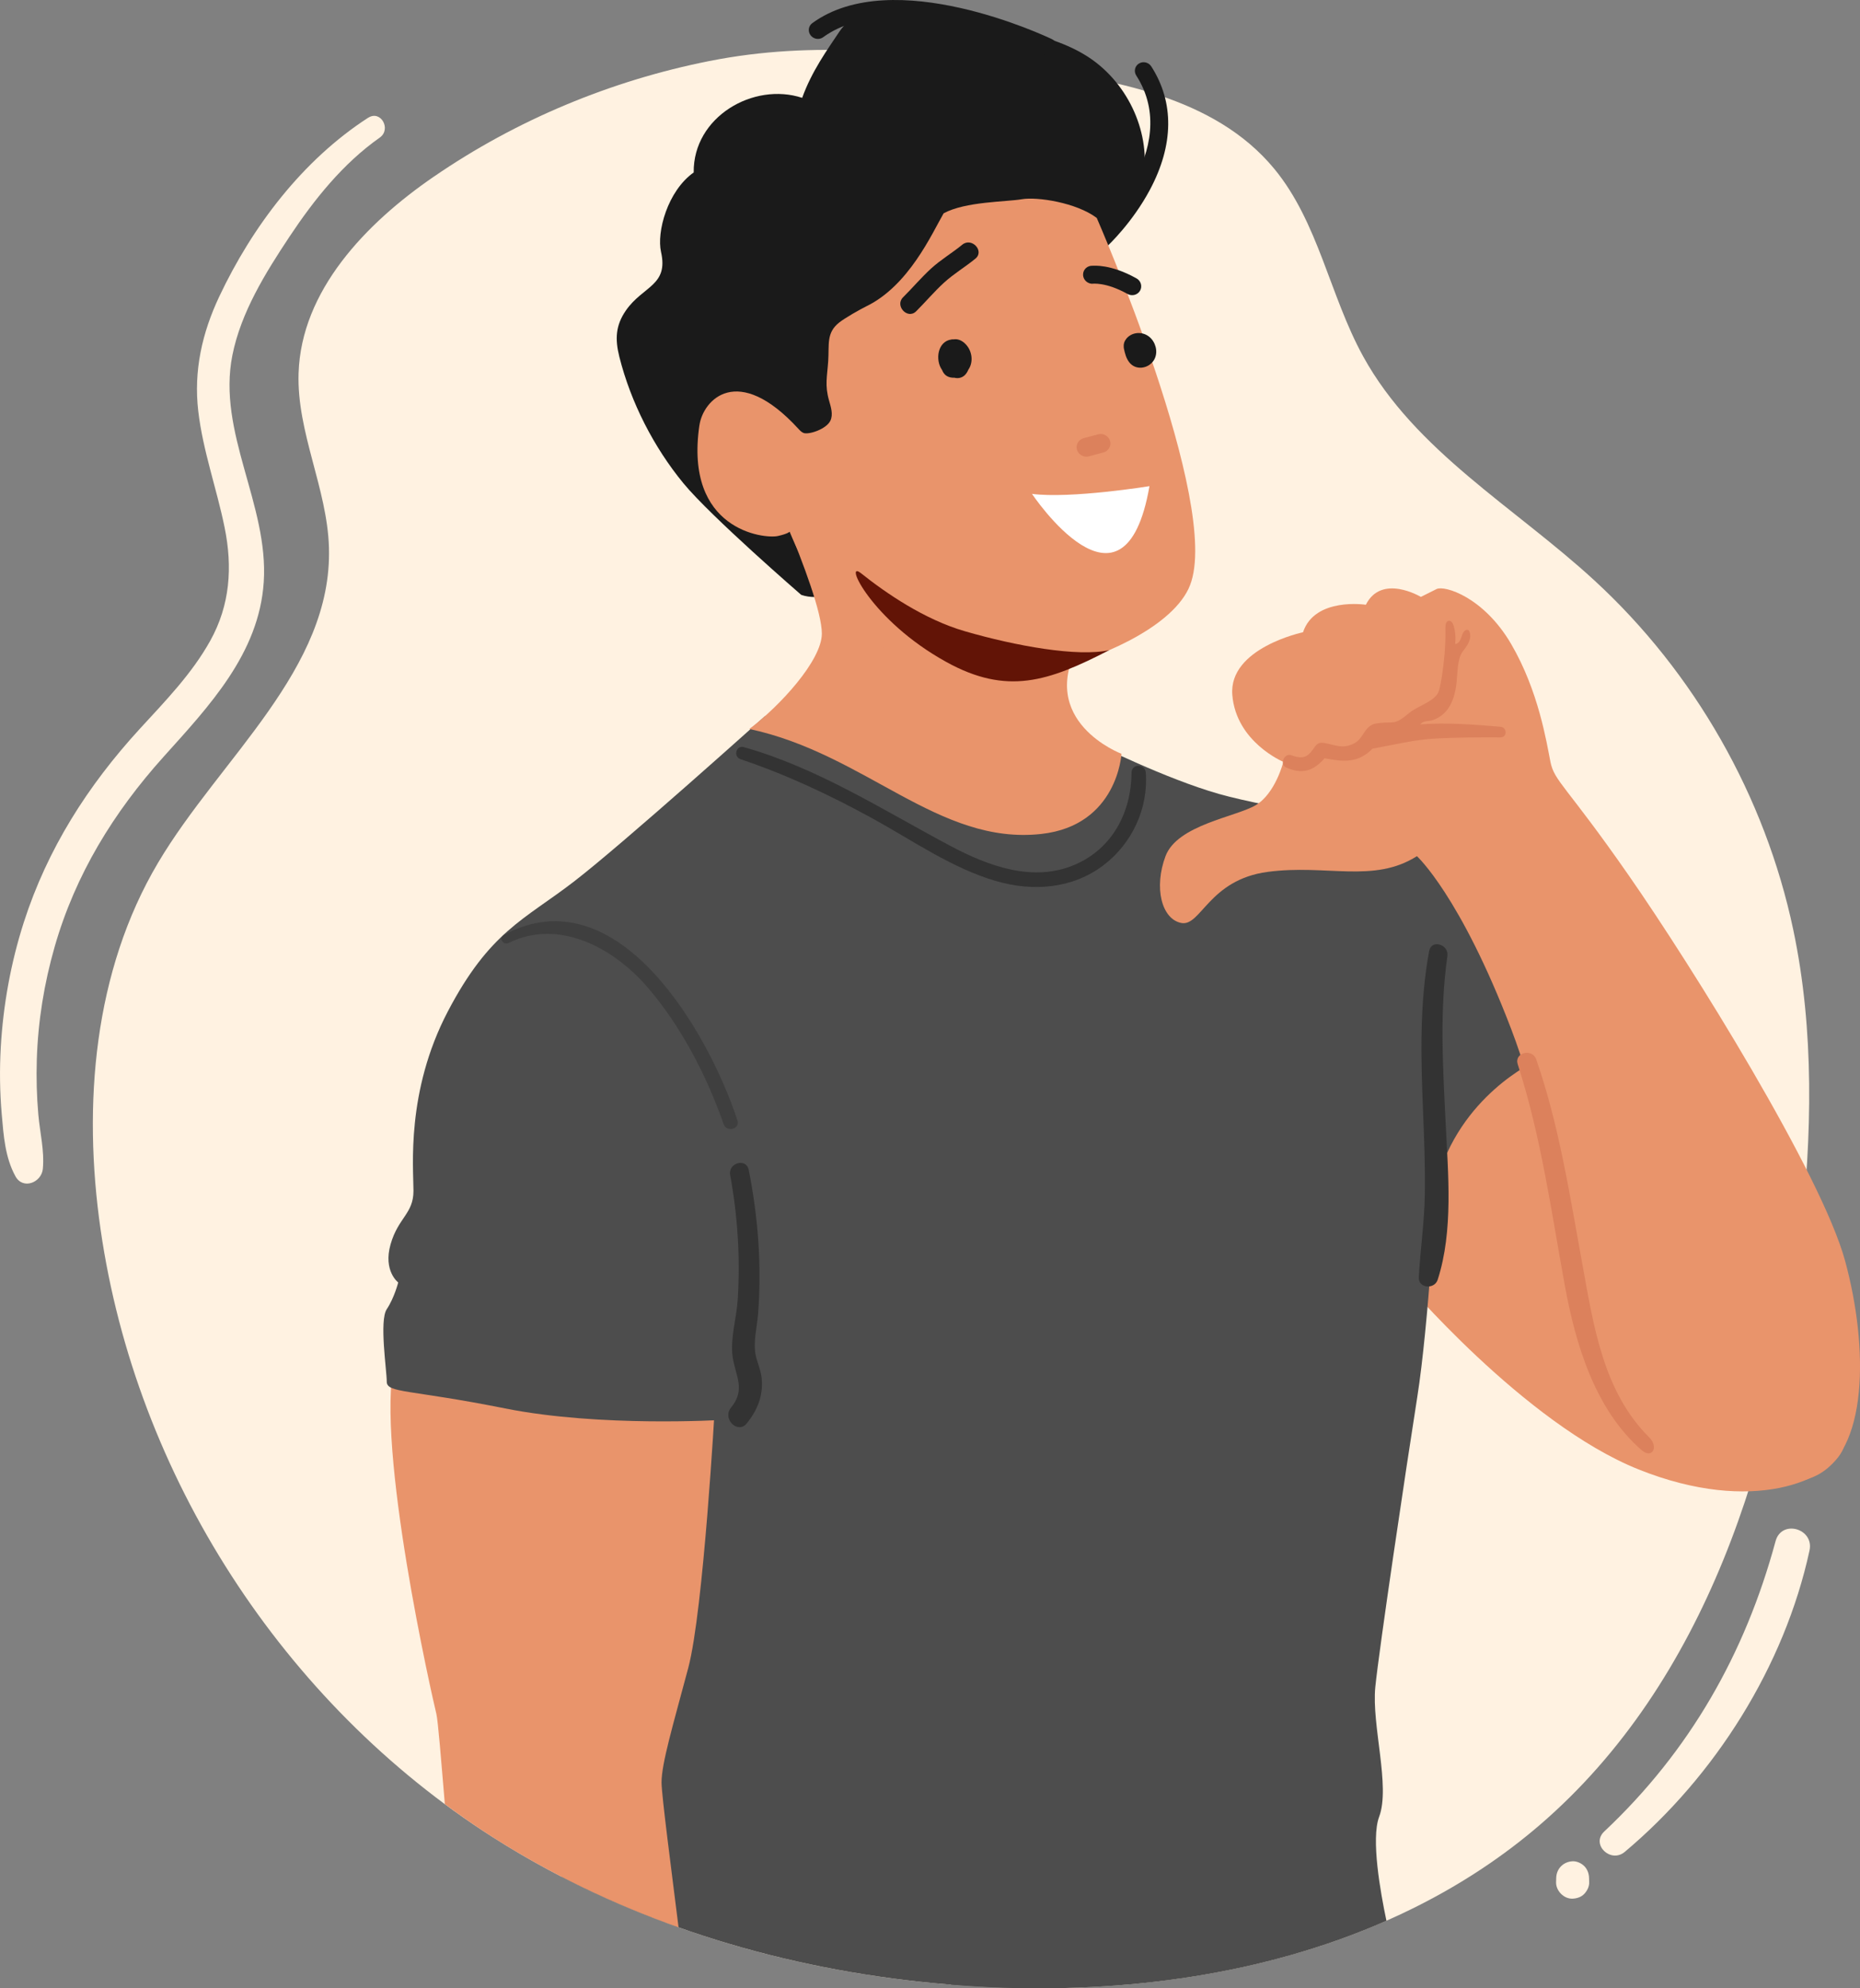 <?xml version="1.0" encoding="UTF-8"?>
<svg xmlns="http://www.w3.org/2000/svg" id="Calque_2" viewBox="0 0 762.99 815.6">
  <rect x="0" y="0" width="762.99" height="815.6" fill="#808080" stroke="none"/>
  <defs>
    <style>.cls-1{fill:#fff2e1;}.cls-1,.cls-2,.cls-3,.cls-4,.cls-5,.cls-6,.cls-7,.cls-8,.cls-9{stroke-width:0px;}.cls-2{fill:#4d4d4d;}.cls-3{fill:#e9946b;}.cls-4{fill:#1a1a1a;}.cls-5,.cls-8{fill:#333;}.cls-6{fill:#fff;}.cls-7{fill:#621406;}.cls-8{opacity:.5;}.cls-9{fill:#dc815c;}</style>
  </defs>
  <g id="characters">
    <path class="cls-1" d="m177.92,72.49c-27.93,19.17-54.37,46.76-55.44,80.62-.77,24.26,11.75,47.24,12.46,71.5,1.47,49.93-44.57,86.28-70.07,129.24-26.43,44.52-30.99,99.25-23.61,150.49,14.54,100.92,74.82,194.35,160.77,249.2,60.55,38.64,132.21,58.23,203.96,61.58,80.27,3.75,164.8-14.14,225.7-66.57,68.06-58.6,96.96-151.1,106.87-240.36,4.69-42.22,5.81-85.29-2.96-126.85-11.54-54.66-40.5-105.5-81.62-143.3-32.59-29.96-73.47-53.05-94.8-91.85-13.74-24.99-18.35-55.02-36.51-77-24.48-29.62-66.33-36.66-104.42-41.7-43.76-5.8-83.52-11.15-127.34-2.44-40.31,8.01-79.09,24.14-112.98,47.44Z"></path>
    <path class="cls-2" d="m233.79,546.41s-8.77,143.91-3.33,223.48c53.97,27.88,114.72,42.39,175.53,45.23,7.04.33,14.11.48,21.19.47,5.49-55.58-18.03-273.88-18.03-273.88l-175.35,4.7Z"></path>
    <path class="cls-3" d="m278.35,790.59c-2.78-22.39-6.98-54.2-6.98-59.43,0-7.83,4.7-23.48,10.96-46.97,6.26-23.48,10.96-108.03,10.96-108.03l-4.7-36.01s-118.99-15.66-126.82,18.79c-7.83,34.44,15.66,137.78,17.22,144.04.69,2.76,1.98,19.16,3.49,37.07,6.36,4.71,12.86,9.24,19.54,13.5,23.93,15.27,49.6,27.55,76.32,37.05Z"></path>
    <path class="cls-3" d="m575.11,524.49s50.1,59.49,97.07,78.28c46.97,18.79,78.83,4.38,84.04-8.77,5.2-13.15-102.83-211.99-102.83-211.99l-78.28,46.97v95.5Z"></path>
    <path class="cls-2" d="m586.07,347.58c-15.66-9.39-64.19-15.66-86.11-21.92-21.92-6.26-50.1-20.35-50.1-20.35l-136.12-11.49s-58.02,52.19-78.37,67.85c-20.35,15.66-34.44,20.35-51.67,53.23-17.22,32.88-14.09,64.19-14.09,73.59s-6.26,10.96-9.39,21.92c-3.13,10.96,3.13,15.66,3.13,15.66,0,0-1.57,6.26-4.7,10.96s0,25.05,0,29.75,9.39,3.13,48.54,10.96c39.14,7.83,89.24,4.7,89.24,4.7,0,0,46.48,160.75,93.75,231.68,5.27.42,10.54.77,15.82,1.02,55.26,2.58,112.53-5.09,162.73-27.23-2.46-11.61-6.39-33.62-3-42.64,4.7-12.53-3.13-37.58-1.57-53.23,1.57-15.66,12.53-89.24,17.22-118.99,4.7-29.75,7.83-87.68,7.83-87.68,9.39-36.01,40.71-50.1,40.71-50.1,0,0-28.18-78.28-43.84-87.68Z"></path>
    <path class="cls-5" d="m312.49,565.77c-.29-3.48-1.74-6.45-2.48-9.8-1.16-5.3.52-11.41.95-16.85,1.54-19.84.06-39.75-3.83-59.25-1-5-8.51-2.86-7.61,2.1,3.1,16.93,4.19,34.13,3.08,51.32-.48,7.44-3.14,15.92-2.06,23.29,1.17,7.97,5.46,13.33-.68,20.85-3.69,4.52,2.74,11.02,6.46,6.46,4.27-5.23,6.75-11.25,6.17-18.12Z"></path>
    <path class="cls-5" d="m593.01,460.52c-1.1-22.8-2.53-45.61.73-68.31.7-4.84-6.58-7.06-7.5-2.07-4.01,21.82-3.38,43.96-2.48,66.02.45,11.11.89,22.23.73,33.35-.16,11.56-1.84,22.9-2.49,34.4-.26,4.6,6.43,5.14,7.75,1.05,6.5-20.13,4.26-43.62,3.26-64.44Z"></path>
    <path class="cls-8" d="m302.5,459.56c-11.71-35.69-49.01-101.3-95.85-76.03-2.18,1.17-.26,4.37,1.93,3.3,20.93-10.32,43.45,2.29,57.17,18.3,13.72,16.01,24.16,36.19,31.09,56,1.24,3.53,6.85,2.06,5.66-1.56Z"></path>
    <path class="cls-5" d="m470.02,316.95c-.28-3.71-5.82-3.81-5.85,0-.13,16.29-7.81,31.06-23.2,37.73-17.19,7.44-35.64.53-51.14-7.7-27.66-14.69-54.25-31.89-84.67-40.5-3.21-.91-4.48,3.91-1.37,4.95,18.93,6.37,36.79,14.78,54.28,24.39,16.35,8.98,32.41,20.32,50.48,25.58,15.11,4.4,31.29,3.24,44.1-6.47,11.69-8.86,18.47-23.32,17.36-37.99Z"></path>
    <path class="cls-4" d="m450.65,101.71c1.23.4,2.63.14,3.62-.78.41-.38,10.2-9.55,17.42-23.06,9.83-18.39,10.03-35.89.58-50.62-1.08-1.7-3.34-2.23-5.05-1.2-1.7,1.03-2.21,3.23-1.12,4.92,19.48,30.36-16.55,64.38-16.91,64.72-1.45,1.35-1.49,3.62-.08,5.06.44.46.98.78,1.55.96Z"></path>
    <path class="cls-4" d="m453.45,101.27c4.09-10.88,14.02-16.29,15.76-29.24,2.54-18.82-7.15-38.94-23.71-49.23-9.52-5.92-20.65-8.62-31.55-11.23-10.07-2.41-20.13-4.82-30.2-7.23-6.14-1.47-12.53-2.94-18.66-1.66-8.81,1.84-15.94,3.06-20.84,10.41-4.9,7.35-11.27,16.12-15.19,27.05-19.95-6.57-44.77,7.78-44.5,30.6-10.81,7.69-15.23,24.5-13.4,32.6,3.14,13.87-7.42,13.94-14.4,24-4.27,6.16-4.51,11.8-2.7,19.01,4.69,18.72,14.13,37.11,26.3,51.91,11.23,13.66,48.31,45.76,48.31,45.76,28.79,9.91,95.7-66.28,95.7-66.28,2.78-7.3,5.56-14.61,8.33-21.91,6.23-16.39,12.47-32.79,18.7-49.18.69-1.81,1.37-3.6,2.04-5.39Z"></path>
    <path class="cls-3" d="m307.38,299.04c12.53-9.39,29.75-28.18,29.75-39.14,0-16.98-29.32-78.99-29.32-78.99,0,0,46.34,20.8,72.51,39.98,17.53,12.86,35.98,26.49,48.78,36.1,9.72,7.33,10.55-.52,10.81.07.47,1.11,3.48,5.73,2.91,6.75-18.01,32.1,17.22,45.4,17.22,45.4,0,0-1.56,29.4-32.88,32.88-42.27,4.7-72.02-32.88-119.77-43.06Z"></path>
    <path class="cls-3" d="m286.9,174.45c-6.28,43.01,26.53,46.7,32.22,45.42,4.11-.93,4.8-1.76,4.8-1.76,12.18,29.76,31.49,47.91,55.86,55.21,13.5,4.06,28.59,4.76,44.88,2.21,2.81-.42,5.67-.97,8.56-1.59,15.67-3.41,46.23-15.55,54.3-32.38.24-.5.46-1.01.65-1.52,13.02-33.32-38.27-150.64-38.27-150.64-8.3-6.27-24.42-8.77-30.76-7.67-6.35,1.1-23.1.9-32.06,5.78-4.89,8.51-14.3,29.67-31.67,38.12-2.69,1.31-8.8,4.81-11.14,6.65-5.38,4.23-4.08,9.04-4.53,15.83-.44,6.5-1.45,9.89.35,16.21.78,2.72,1.74,5.71.55,8.24-1.65,3.5-8.92,5.86-11.02,5.04-.84-.33-1.48-1.02-2.09-1.68-25.03-27.31-39.1-11.87-40.62-1.46Z"></path>
    <path class="cls-9" d="m455.38,180.89c-.57-2-2.81-3.3-4.86-2.75-2.01.54-4.03,1.08-6.04,1.62-2.04.55-3.3,2.68-2.71,4.7.57,2,2.81,3.3,4.86,2.75,2.01-.54,4.03-1.08,6.04-1.62,2.04-.55,3.3-2.68,2.71-4.7Z"></path>
    <path class="cls-4" d="m394.74,100.37c-4.17,3.42-8.86,6.17-12.84,9.82-4.04,3.71-7.58,7.91-11.46,11.77-3.5,3.48,1.85,9.24,5.38,5.73,3.88-3.86,7.41-8.08,11.46-11.77,3.99-3.64,8.67-6.4,12.84-9.82,3.84-3.15-1.54-8.88-5.38-5.73Z"></path>
    <path class="cls-4" d="m446.06,115.8c-1.09-.69-1.81-1.91-1.77-3.26.05-2.04,1.78-3.62,3.87-3.53.49.02,7.36-.78,18.02,5.17,1.84,1,2.5,3.28,1.49,5.05-1.01,1.77-3.3,2.38-5.13,1.36-9.01-5.03-14.47-4.19-14.57-4.19-.7-.03-1.35-.25-1.9-.6Z"></path>
    <path class="cls-4" d="m334.36,15.78c1.09.35,2.32.2,3.3-.51,29.67-21.63,90.18,6.95,90.79,7.24,1.79.86,4.01.15,4.86-1.63.86-1.77.07-3.92-1.76-4.8-2.64-1.27-65.18-30.76-98.34-6.59-1.61,1.17-1.91,3.41-.68,5.01.48.62,1.13,1.06,1.83,1.28Z"></path>
    <path class="cls-7" d="m388.06,271.48c25.09,13.88,42.03,8.06,66.97-4.79-12.9,2.89-38.39-1.7-59.29-7.77-16.54-4.8-32.24-15.56-42.51-23.75-7.42-5.92,4.06,19.29,34.83,36.3Z"></path>
    <path class="cls-4" d="m395.71,140.78c-1.33-1.19-2.84-1.82-4.48-1.58-.19,0-.38,0-.56.02-.07,0-.13-.02-.21-.01-.07,0-.12.04-.18.05-5.64.73-6.78,8.37-3.83,12.52.4,1.01,1,1.91,1.96,2.47.95.55,2.07.76,3.17.68.1.04.18.09.3.11,2.67.41,4.43-1.13,5.33-3.37,2.25-3.16,1.62-8.08-1.5-10.88Z"></path>
    <path class="cls-4" d="m472.39,139.09c-2.5-2.98-7.04-3.34-9.84-.71-.25.23-.47.5-.66.77-.69.88-1.04,1.98-.93,3.17,0,.14.02.28.04.41,0,.04,0,.08.01.13.43,2.06.93,4.14,2.29,5.84,2.63,3.28,7.49,2.55,9.76-.55,1.98-2.7,1.47-6.52-.67-9.07Z"></path>
    <path class="cls-6" d="m423.34,202.59c15.98,2.06,48.18-3.17,48.18-3.17-10.41,59.88-48.18,3.17-48.18,3.17Z"></path>
    <path class="cls-3" d="m526.44,312.54s-3.22,12.89-11.28,17.72c-8.06,4.83-32.23,8.06-37.06,20.95s-1.61,25.78,6.45,27.39c8.06,1.61,11.28-17.72,35.45-20.95,24.17-3.22,43.5,4.83,61.23-6.45,0,0,17.72,16.11,38.67,70.9s24.17,125.68,40.28,156.29c16.11,30.61,61.23,37.06,83.79,27.39,22.56-9.67,22.56-53.17,12.89-88.62-9.67-35.45-62.84-120.84-88.62-157.9-25.78-37.06-30.61-38.67-32.23-46.73-1.61-8.06-4.83-29-16.11-48.34-11.28-19.34-27.39-24.17-30.61-22.56-3.22,1.61-6.44,3.22-6.44,3.22,0,0-16.11-9.67-22.56,3.22,0,0-20.95-3.22-25.78,11.28,0,0-30.61,6.44-29,25.78,1.61,19.34,20.95,27.39,20.95,27.39Z"></path>
    <path class="cls-9" d="m615.53,298.12c-9.81-.8-21.66-1.85-32.93-.98.16-.2.32-.38.48-.5,1.65-1.21,3.01-.63,4.93-1.34,2.89-1.07,5.14-3,6.68-5.67,1.8-3.12,2.54-6.76,2.87-10.31.3-3.3.32-7.42,1.58-10.52.35-.86.92-1.61,1.48-2.35.8-1.07,1.58-2.17,2.06-3.41s.62-2.67.12-3.9c-.09-.22-.2-.44-.38-.59-.56-.47-1.44-.06-1.9.51-.68.86-.89,1.99-1.3,3-.41,1.02-1.2,2.05-2.29,2.1.28-2.48.08-5.02-.61-7.42-.29-1.03-.99-2.24-2.05-2.08-1.13.17-1.37,1.68-1.34,2.82.09,4.67-.13,9.34-.67,13.98-.44,3.82-.95,7.94-1.92,11.66-1.18,4.53-8.58,6.25-12.2,9.29-6.42,5.39-6.21,3.41-12.32,4.19-1.54.2-2.2.21-3.51,1-2.85,1.72-3.46,5.63-6.86,7.36-4.87,2.48-7.87.49-12.47-.23-1.49-.23-2.6.2-3.47,1.41-2.61,3.61-3.98,5.82-9.79,3.67-2.89-1.07-4.96,3.74-2.11,5.02,6.9,3.09,11.45,1.12,15.74-3.79,7.33,1.38,13.55,2.29,19.7-3.95,8.72-1.54,17.03-3.69,26.02-4.16,8.8-.46,17.65-.49,26.46-.45,2.84.01,2.76-4.13,0-4.36Z"></path>
    <path class="cls-9" d="m676.49,589.58c-18.81-18.71-22.75-45.57-27.32-70.61-5.19-28.39-9.5-56.99-18.97-84.36-1.63-4.72-9.17-2.88-7.61,1.97,9.52,29.46,13.73,60.08,19.26,90.44,4.34,23.86,12.24,51.07,31.58,67.85,4.23,3.67,7.15-1.22,3.05-5.3Z"></path>
    <path class="cls-1" d="m728.36,632.18c-12.51,46.21-35.25,86.16-70.27,119.09-5.64,5.3,2.62,13.22,8.39,8.39,37.05-31.08,65.52-76.18,75.8-123.64,1.96-9.03-11.47-12.86-13.92-3.84Z"></path>
    <path class="cls-1" d="m651.84,770.23c-.06-1.76-.71-3.5-1.97-4.76-1.17-1.17-3.08-2.05-4.76-1.97-3.75.17-6.6,2.96-6.73,6.73-.02.61-.04,1.22-.06,1.82-.12,3.55,3.21,6.95,6.79,6.79,1.76-.08,3.58-.66,4.8-1.99,1.2-1.3,2.05-2.98,1.99-4.8-.02-.61-.04-1.22-.06-1.82Z"></path>
    <path class="cls-1" d="m151.01,48.3c-26.84,17.37-47.46,44.53-61.04,73.29-7.06,14.95-10.58,30.52-8.64,47.06,1.9,16.29,7.56,31.73,10.81,47.74,3.3,16.23,2.25,31.77-5.87,46.4-7.55,13.61-18.53,24.84-28.97,36.23-21.28,23.23-37.84,49.16-47.53,79.31-5.32,16.56-8.46,33.88-9.45,51.24-.52,9.19-.4,18.41.4,27.58.76,8.73,1.36,17.61,5.62,25.38,3.1,5.65,10.7,2.51,11.23-3.04.71-7.51-1.2-14.84-1.85-22.33-.66-7.5-.85-15.04-.62-22.56.49-15.68,3-31.18,7.33-46.26,8.5-29.62,24.15-55.07,44.63-77.86,18.65-20.76,39.2-42.35,41.13-71.71,2.09-31.73-19.19-61.35-12.86-93.06,3.51-17.6,13.57-33.78,23.37-48.55,10.13-15.26,21.96-30.08,37.07-40.71,4.89-3.44.4-11.47-4.75-8.13Z"></path>
  </g>
</svg>
